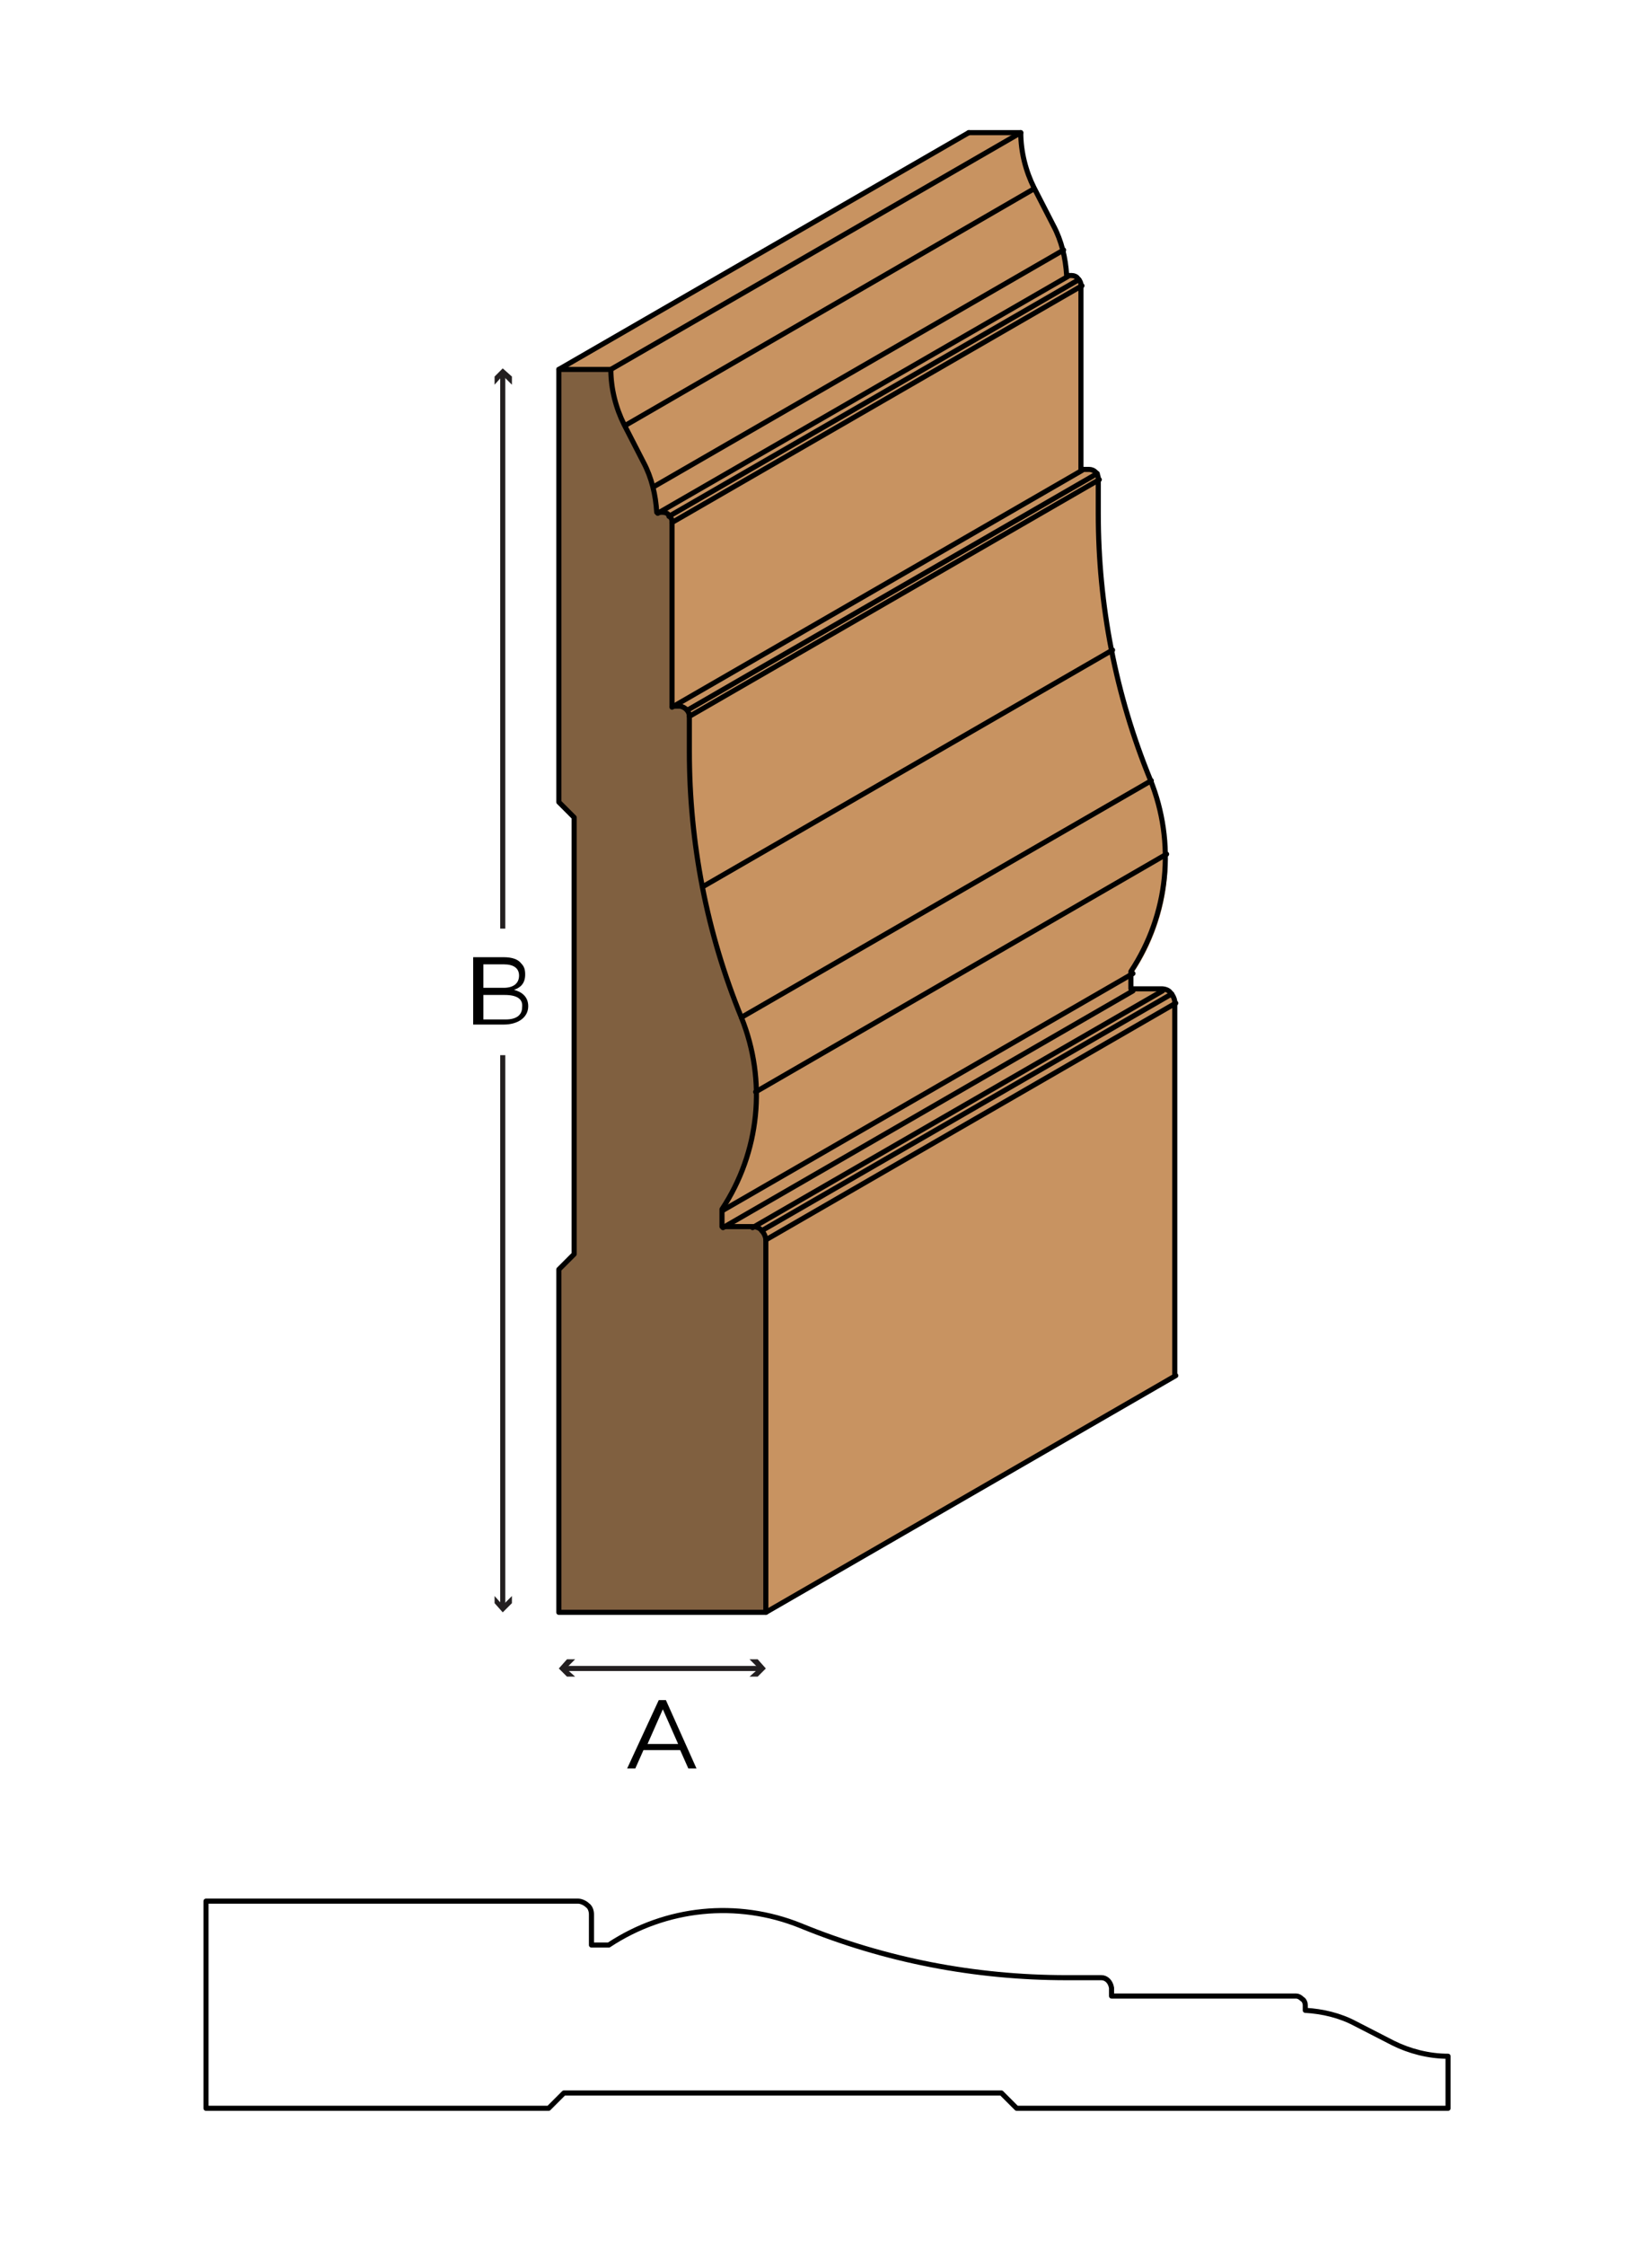 <?xml version="1.0" encoding="utf-8"?>
<!-- Generator: Adobe Illustrator 21.0.2, SVG Export Plug-In . SVG Version: 6.00 Build 0)  -->
<!DOCTYPE svg PUBLIC "-//W3C//DTD SVG 1.1//EN" "http://www.w3.org/Graphics/SVG/1.1/DTD/svg11.dtd">
<svg version="1.1" xmlns="http://www.w3.org/2000/svg" xmlns:xlink="http://www.w3.org/1999/xlink" x="0px" y="0px"
	 viewBox="0 0 162 220" style="enable-background:new 0 0 162 220;" xml:space="preserve">
<style type="text/css">
	.st0{fill:#FFFFFF;}
	.st1{fill:none;stroke:#231F20;stroke-width:0.5;}
	.st2{fill:#231F20;}
	.st3{fill:#C89361;}
	.st4{fill:#806040;}
	.st5{fill:none;stroke:#000000;stroke-width:0.5;stroke-linecap:round;stroke-linejoin:round;}
</style>
<g id="white_box">
	<rect class="st0" width="162" height="220"/>
</g>
<g id="Layer_1">
	<g>
		<g>
			<path d="M46.6,93.8h2.8c0.8,0,1.4,0.2,1.7,0.6c0.3,0.3,0.4,0.6,0.4,1.1v0c0,0.9-0.5,1.3-1.1,1.5c0.8,0.2,1.4,0.7,1.4,1.6v0
				c0,1.1-1,1.8-2.4,1.8h-3V93.8z M50.9,95.6c0-0.7-0.5-1.1-1.5-1.1h-2v2.3h2C50.3,96.8,50.9,96.4,50.9,95.6L50.9,95.6z M49.5,97.5
				h-2.1v2.4h2.2c1,0,1.6-0.4,1.6-1.2v0C51.3,97.9,50.7,97.5,49.5,97.5z"/>
		</g>
		<g>
			<g>
				<line class="st1" x1="49.3" y1="91" x2="49.3" y2="36.7"/>
				<g>
					<polygon class="st2" points="50.2,37.7 49.3,36.8 48.5,37.7 48.5,36.9 49.3,36.1 50.2,36.9 					"/>
				</g>
			</g>
		</g>
		<g>
			<g>
				<line class="st1" x1="49.3" y1="103.4" x2="49.3" y2="157.4"/>
				<g>
					<polygon class="st2" points="48.5,156.4 49.3,157.3 50.2,156.4 50.2,157.1 49.3,158 48.5,157.1 					"/>
				</g>
			</g>
		</g>
		<g>
			<path d="M64.6,166.6h0.7l3,6.7h-0.8l-0.8-1.8h-3.6l-0.8,1.8h-0.8L64.6,166.6z M66.5,170.9l-1.5-3.4l-1.5,3.4H66.5z"/>
		</g>
		<g>
			<g>
				<line class="st1" x1="55.4" y1="163.5" x2="74.5" y2="163.5"/>
				<g>
					<polygon class="st2" points="56.4,164.3 55.5,163.5 56.4,162.6 55.6,162.6 54.8,163.5 55.6,164.3 					"/>
				</g>
				<g>
					<polygon class="st2" points="73.5,164.3 74.4,163.5 73.5,162.6 74.3,162.6 75.1,163.5 74.3,164.3 					"/>
				</g>
			</g>
		</g>
		<g>
			<polygon class="st3" points="115.3,98.3 115.3,134.8 75.1,158 75.1,121.5 			"/>
			<polygon class="st3" points="60,36.2 54.8,36.2 95,13 100.1,13 100.1,13 			"/>
			<path class="st3" d="M100.1,13c0,1.9,0.5,3.8,1.3,5.4L61.3,41.7c-0.9-1.7-1.3-3.5-1.3-5.4L100.1,13z"/>
			<path class="st3" d="M64.1,47.7c-0.2-0.8-0.5-1.6-0.9-2.4l-1.9-3.7l40.2-23.2l1.9,3.7c0.4,0.8,0.7,1.6,0.9,2.4L64.1,47.7z"/>
			<path class="st3" d="M104.3,24.5c0.2,0.8,0.3,1.7,0.3,2.5L64.5,50.3c0-0.9-0.1-1.7-0.3-2.5L104.3,24.5z"/>
			<path class="st3" d="M65.6,50.6c-0.2-0.2-0.4-0.3-0.6-0.3h-0.5l40.2-23.2h0.5c0.2,0,0.5,0.1,0.6,0.3L65.6,50.6z"/>
			<path class="st3" d="M65.9,51.2c0-0.2-0.1-0.5-0.3-0.6l40.2-23.2c0.2,0.2,0.3,0.4,0.3,0.6L65.9,51.2z"/>
			<polygon class="st3" points="65.9,69.3 65.9,51.2 106.1,28 106.1,46.1 			"/>
			<path class="st3" d="M106.1,46.1h0.8c0.2,0,0.5,0.1,0.6,0.3L67.4,69.6c-0.2-0.2-0.4-0.3-0.6-0.3h-0.8L106.1,46.1z"/>
			<path class="st3" d="M107.6,46.4c0.2,0.2,0.3,0.4,0.3,0.6L67.6,70.2c0-0.2-0.1-0.5-0.3-0.6L107.6,46.4z"/>
			<path class="st3" d="M68.9,86.9c-0.9-4.4-1.3-8.8-1.3-13.3v-3.4L107.8,47v3.4c0,4.5,0.4,8.9,1.3,13.3L68.9,86.9z"/>
			<path class="st3" d="M72.7,99.7c-1.7-4.1-3-8.4-3.8-12.8l40.2-23.2c0.9,4.4,2.1,8.7,3.8,12.8L72.7,99.7z"/>
			<path class="st3" d="M112.9,76.5c0.9,2.3,1.4,4.7,1.5,7.2l-40.2,23.2c-0.1-2.5-0.6-4.9-1.5-7.2L112.9,76.5z"/>
			<path class="st3" d="M70.9,118.6c2.3-3.4,3.4-7.5,3.4-11.6l40.2-23.2c0.1,4.1-1.1,8.2-3.4,11.6L70.9,118.6z"/>
			<polygon class="st3" points="70.9,120.3 70.9,118.6 111.1,95.4 111.1,97.1 			"/>
			<path class="st3" d="M74.7,120.6c-0.2-0.2-0.6-0.4-0.9-0.4L114,97.1c0.3,0,0.7,0.1,0.9,0.4L74.7,120.6z"/>
			<polygon class="st3" points="73.8,120.3 70.9,120.3 111.1,97.1 114,97.1 			"/>
			<path class="st3" d="M75.1,121.5c0-0.3-0.1-0.7-0.4-0.9l40.2-23.2c0.2,0.2,0.4,0.6,0.4,0.9L75.1,121.5z"/>
			<path class="st4" d="M56.2,80.1l-1.5-1.5V36.2h5.1v0c0,1.9,0.5,3.8,1.3,5.4l1.9,3.7c0.8,1.5,1.2,3.2,1.3,4.9H65
				c0.2,0,0.5,0.1,0.6,0.3c0.2,0.2,0.3,0.4,0.3,0.6v18.1h0.8c0.5,0,0.9,0.4,0.9,0.9v3.4c0,9,1.7,17.8,5.1,26.1
				c2.5,6.2,1.8,13.2-1.9,18.8v1.7h3c0.3,0,0.7,0.1,0.9,0.4c0.2,0.2,0.4,0.6,0.4,0.9V158H54.8v-33.6l1.5-1.5V80.1z"/>
			<path class="st5" d="M67.6,70.2v3.4c0,9,1.7,17.8,5.1,26.1c2.5,6.2,1.8,13.2-1.9,18.8v1.7h3c0.3,0,0.7,0.1,0.9,0.4
				c0.2,0.2,0.4,0.6,0.4,0.9V158H54.8v-33.6l1.5-1.5V80.1l-1.5-1.5V36.2h5.1v0c0,1.9,0.5,3.8,1.3,5.4l1.9,3.7
				c0.8,1.5,1.2,3.2,1.3,4.9H65c0.2,0,0.5,0.1,0.6,0.3c0.2,0.2,0.3,0.4,0.3,0.6v18.1h0.8C67.2,69.3,67.6,69.7,67.6,70.2z"/>
			<line class="st5" x1="75.1" y1="158" x2="115.3" y2="134.8"/>
			<path class="st5" d="M95,13h5.1v0c0,1.9,0.5,3.8,1.3,5.4l1.9,3.7c0.8,1.5,1.2,3.2,1.3,4.9h0.5c0.2,0,0.5,0.1,0.6,0.3
				c0.2,0.2,0.3,0.4,0.3,0.6v18.1h0.8c0.5,0,0.9,0.4,0.9,0.9v3.4c0,9,1.7,17.8,5.1,26.1c2.5,6.2,1.8,13.2-1.9,18.8v1.7h3
				c0.3,0,0.7,0.1,0.9,0.4c0.2,0.2,0.4,0.6,0.4,0.9v36.5"/>
			<line class="st5" x1="54.8" y1="36.2" x2="95" y2="13"/>
			<line class="st5" x1="59.9" y1="36.2" x2="100.1" y2="13"/>
			<line class="st5" x1="61.3" y1="41.7" x2="101.4" y2="18.5"/>
			<line class="st5" x1="64.1" y1="47.7" x2="104.3" y2="24.5"/>
			<line class="st5" x1="64.5" y1="50.3" x2="104.7" y2="27.1"/>
			<line class="st5" x1="65.6" y1="50.6" x2="105.8" y2="27.4"/>
			<line class="st5" x1="65.9" y1="51.2" x2="106.1" y2="28"/>
			<line class="st5" x1="65.9" y1="69.3" x2="106.1" y2="46.1"/>
			<line class="st5" x1="67.4" y1="69.6" x2="107.6" y2="46.4"/>
			<line class="st5" x1="67.6" y1="70.2" x2="107.8" y2="47"/>
			<line class="st5" x1="68.9" y1="86.9" x2="109.1" y2="63.7"/>
			<line class="st5" x1="72.7" y1="99.7" x2="112.9" y2="76.5"/>
			<line class="st5" x1="74.1" y1="107" x2="114.4" y2="83.7"/>
			<line class="st5" x1="70.9" y1="118.6" x2="111.1" y2="95.4"/>
			<line class="st5" x1="70.9" y1="120.3" x2="111.1" y2="97.1"/>
			<line class="st5" x1="73.8" y1="120.3" x2="114" y2="97.1"/>
			<line class="st5" x1="74.7" y1="120.6" x2="114.9" y2="97.4"/>
			<line class="st5" x1="75.1" y1="121.5" x2="115.3" y2="98.3"/>
		</g>
	</g>
	<g>
		<path class="st5" d="M108,193.8h-3.4c-9,0-17.8-1.7-26.1-5.1c-6.2-2.5-13.2-1.8-18.8,1.9h-1.7v-3c0-0.3-0.1-0.7-0.4-0.9
			c-0.2-0.2-0.6-0.4-0.9-0.4H20.2v20.3h33.6l1.5-1.5h42.9l1.5,1.5H142v-5.1h0c-1.9,0-3.8-0.5-5.4-1.3l-3.7-1.9
			c-1.5-0.8-3.2-1.2-4.9-1.3v-0.5c0-0.2-0.1-0.5-0.3-0.6c-0.2-0.2-0.4-0.3-0.6-0.3h-18.1v-0.8C108.9,194.2,108.5,193.8,108,193.8z"
			/>
	</g>
</g>
</svg>
